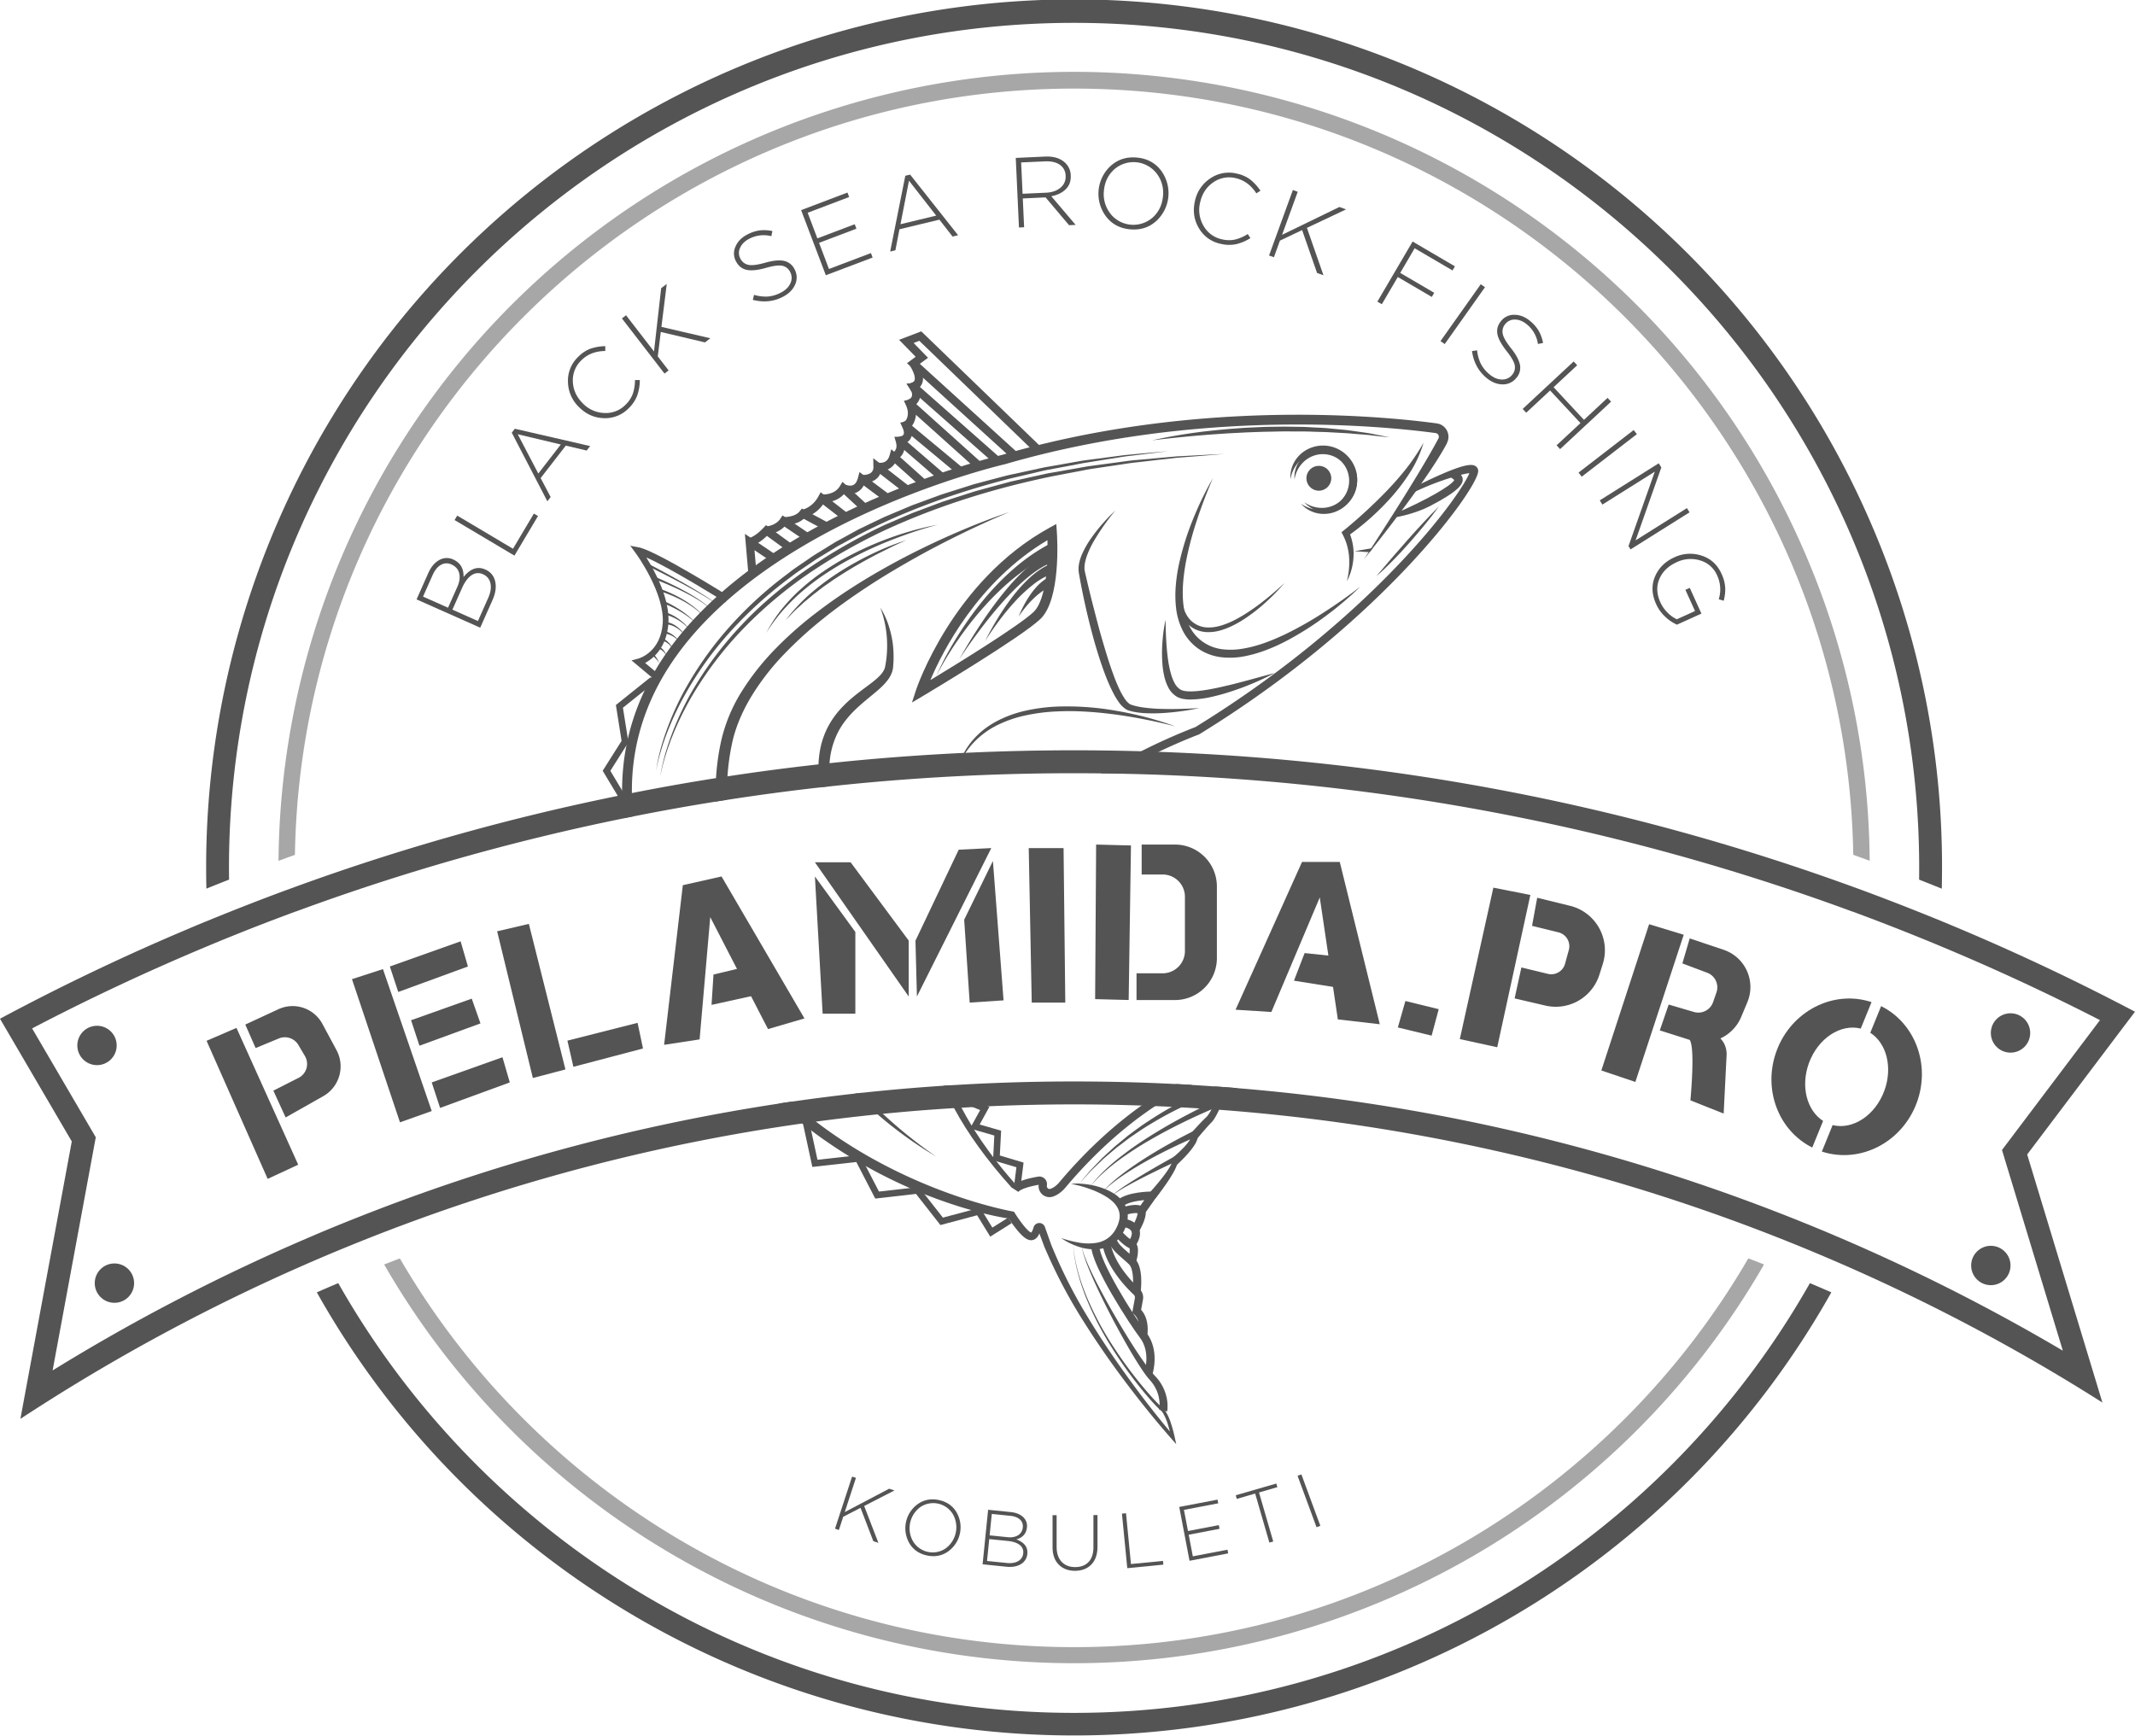<?xml version="1.0" encoding="UTF-8"?> <svg xmlns="http://www.w3.org/2000/svg" viewBox="0 0 2000 1626.12"> <defs> <style>.cls-1{fill:#545454;}.cls-2{fill:#a7a7a7;}</style> </defs> <g id="Слой_3" data-name="Слой 3"> <polygon class="cls-1" points="700.97 536.7 697.8 500.17 727.66 520.31 723.39 526.64 706.79 515.45 708.58 536.04 700.97 536.7"></polygon> <polygon class="cls-1" points="949.04 430.61 849.65 340.27 857.77 334.25 842.25 318.37 863.01 310.43 973.41 417.01 968.11 422.51 861.2 319.3 855.85 321.35 869.35 335.17 861.67 340.87 954.18 424.96 949.04 430.61"></polygon> <path class="cls-1" d="M738.19,516.49l-19.75-14.41c-8.91,8.58-15,9.46-15.74,9.53l-.8-7.6.4,3.8-.5-3.78c.05,0,5.31-.95,13.45-9.59l2.31-2.46,25.13,18.33Z"></path> <path class="cls-1" d="M755.43,507.29l-20.59-13.93c-6.53,6.71-16.08,7.47-16.53,7.51l-.55-7.63.27,3.82-.28-3.81c.09,0,9-.79,13.13-7.11l2.13-3.25L759.71,501Z"></path> <path class="cls-1" d="M773.7,497.22l-20.8-11.16c-7.3,6.43-18.47,6-19,6l.35-7.64-.17,3.82.16-3.82c.11,0,10.37.35,14.9-5.44l2-2.53,26.19,14.05Z"></path> <path class="cls-1" d="M790.3,487.6l-19.35-15a31.68,31.68,0,0,1-18.07,12.5l-1.48-7.5c.39-.08,9.59-2.1,15.2-12.43l2.15-4L795,481.57Z"></path> <path class="cls-1" d="M806.1,477.42,790.53,463c-8.1,8.8-20.34,7.79-20.92,7.73l.7-7.6L770,467l.34-3.8c.46,0,11.27.83,16.45-7.77l2.42-4,22.11,20.42Z"></path> <path class="cls-1" d="M826.91,468.11,809.09,454.8a14.3,14.3,0,0,1-6.73,6.57c-6.52,3-13.29-.21-14-.58l3.38-6.86s4.23,2,7.53.47c2-.94,3.51-3.18,4.41-6.65l1.44-5.5L831.48,462Z"></path> <path class="cls-1" d="M846.05,460.73,824.49,444a12.68,12.68,0,0,1-2.93,4.1c-5.37,5.05-13.61,4.55-14.53,4.47l.62-7.61-.31,3.81.29-3.81c1.59.11,6.25-.1,8.72-2.44a6.66,6.66,0,0,0,1.83-5.23l-.15-8,32.71,25.46Z"></path> <path class="cls-1" d="M862.61,455.88,838.3,434.11c-4.62,7.17-12.79,7.73-17.12,6.79l1.63-7.46-.81,3.73.78-3.74c1.36.27,8.26,1.24,10.51-6.69l1.66-5.88,32.76,29.33Z"></path> <path class="cls-1" d="M884.41,443.75l-5,5.77-32.37-28a13.81,13.81,0,0,1-3.83,6.8,13.66,13.66,0,0,1-5.08,3.14l-1.37-4.23-1-3h0a6.19,6.19,0,0,0,1.72-1c1.55-1.28,3.25-4,1.72-9.29l-1.36-4.72a26.85,26.85,0,0,0,6-.41l.09,0,6.17,5.35Z"></path> <path class="cls-1" d="M904.29,440.34l-4.89,5.87L854,408.43a9.73,9.73,0,0,1-1.13,2.68,10,10,0,0,1-2.69,2.93,14,14,0,0,1-7,2.57l-.51-7.63a7,7,0,0,0,1.28-.27l.09,0a4.09,4.09,0,0,0,2.34-1.56c.72-1.22.41-3.45-.87-6.29l-2.23-5A9.85,9.85,0,0,0,848.5,394l5.9,4.9Z"></path> <path class="cls-1" d="M845.13,366.78l.09.09-.11,0Z"></path> <path class="cls-1" d="M919.56,433.58l-5.1,5.69L858,388.58a20.46,20.46,0,0,1-3.59,10.27,16,16,0,0,1-3.08,3.41l-4.8-6a10.17,10.17,0,0,0,2-2.35c1.67-2.6,3.26-7.32.19-14.14l-2-4.35a14.5,14.5,0,0,0,5.72-1.87l.13-.11,5.73,5.12Z"></path> <path class="cls-1" d="M937.68,429.63l-5,5.73-70.92-62.67a8.37,8.37,0,0,1-.23.82,12.6,12.6,0,0,1-3.17,5.09,14.88,14.88,0,0,1-4.72,3.18l-1.42-3.54-1.44-3.53,0,0a8.08,8.08,0,0,0,1.68-1.1l.13-.11a5.08,5.08,0,0,0,1.64-2.35,6.64,6.64,0,0,0-.55-4.46,14.36,14.36,0,0,0-1.32-2.43l-3.08-4.8c2.46,0,5.36-.53,6.74-2l5.73,5.06Z"></path> <path class="cls-1" d="M845.22,366.87l-.11,0,0-.07Z"></path> <path class="cls-1" d="M864.64,353.89a12,12,0,0,1-1.91,7.37,9.55,9.55,0,0,1-1,1.25,14.13,14.13,0,0,1-8.07,4.16,14.36,14.36,0,0,0-1.32-2.43l-3.08-4.8c2.46,0,5.36-.53,6.74-2a3,3,0,0,0,.36-.44c.74-1.1,1.82-4.66-3.73-14,0,0,0,0,0,0s-.15-.29-.24-.43l6.55-3.94C862.56,344.6,864.46,349.68,864.64,353.89Z"></path> <path class="cls-1" d="M618.49,728.12c1.86-13.51,5.79-26.68,10.52-39.47a288.06,288.06,0,0,1,17.08-37.22,338.06,338.06,0,0,1,48.59-65.9c18.71-20,40-37.57,62.51-53a530.47,530.47,0,0,1,71.25-40.6l18.84-8.13,4.7-2c1.57-.7,3.14-1.35,4.76-1.93l9.6-3.59,9.6-3.6,4.8-1.8,2.4-.89,2.44-.78,19.51-6.27c3.26-1,6.49-2.15,9.77-3.08l9.89-2.69,19.77-5.37c3.29-.92,6.65-1.55,10-2.33l10-2.24,10-2.2c3.34-.69,6.65-1.55,10-2.07l20.16-3.54,10.08-1.77c1.68-.29,3.36-.62,5-.87l5.07-.68,20.28-2.72c6.76-.86,13.5-2,20.3-2.48l20.37-1.84,10.18-.92,5.09-.46c1.7-.15,3.41-.2,5.11-.3q20.41-1.12,40.82-2.09-20.37,1.72-40.73,3.3c-1.69.15-3.39.24-5.08.43l-5.08.59L1086,430.71l-20.28,2.35c-6.77.65-13.48,1.84-20.21,2.8l-20.18,3-5,.76c-1.68.27-3.34.63-5,.94l-10,1.92-20,3.83c-53.24,11-105.47,27.12-154.84,49.71a525.35,525.35,0,0,0-70.82,39.87,397.94,397.94,0,0,0-62.33,52A337.05,337.05,0,0,0,648,652.53a287,287,0,0,0-17.91,36.56l-1.89,4.73-1.71,4.8c-1.19,3.19-2.18,6.44-3.2,9.69A156.33,156.33,0,0,0,618.49,728.12Z"></path> <path class="cls-1" d="M614.66,722.15c1.62-12.52,5.09-24.74,9.28-36.64a275.11,275.11,0,0,1,15.15-34.74,325.24,325.24,0,0,1,43.21-62.25,362.9,362.9,0,0,1,55.93-51.26c4.94-4,10.25-7.44,15.44-11l7.82-5.39c2.66-1.72,5.38-3.34,8.07-5l8.08-5,4.05-2.49c1.35-.83,2.76-1.54,4.14-2.32l16.65-9.13c1.37-.79,2.79-1.49,4.22-2.16l4.28-2.05,8.56-4.11,8.56-4.1,8.74-3.7,17.48-7.37,17.8-6.54,8.91-3.27c3-1.05,6-1.93,9-2.91L908.12,455c1.51-.46,3-1,4.53-1.4l4.58-1.23,9.15-2.45c6.11-1.59,12.21-3.25,18.33-4.78l18.51-4,9.26-2c3.08-.68,6.16-1.38,9.28-1.87l18.64-3.29,9.32-1.64,4.66-.82,4.69-.64,18.77-2.45,9.38-1.23c3.12-.41,6.24-.86,9.39-1.1q18.84-1.8,37.67-3.43-18.77,2.38-37.52,4.63c-3.13.33-6.24.87-9.35,1.36l-9.33,1.48-18.65,3-4.67.73-4.63.9-9.27,1.79L982.33,440c-3.1.55-6.16,1.29-9.22,2l-9.18,2.17-18.37,4.33c-48.68,12.54-96.37,29.36-141,52.43l-16.55,9c-1.37.76-2.78,1.46-4.12,2.27l-4,2.45-8,4.89c-2.67,1.64-5.38,3.23-8,4.92l-7.77,5.29c-5.17,3.56-10.45,6.95-15.36,10.86a384.66,384.66,0,0,0-55.8,50.27,324.07,324.07,0,0,0-43.86,61,272.15,272.15,0,0,0-16,34.11l-1.69,4.4-1.53,4.46c-1.07,3-1.94,6-2.86,9A149.9,149.9,0,0,0,614.66,722.15Z"></path> <polygon class="cls-1" points="250.74 1104.46 193.51 975.09 221.52 963 279.35 1091.16 250.74 1104.46"></polygon> <polygon class="cls-1" points="374.69 1051.47 329.72 917.35 358.73 907.91 404.42 1040.89 374.69 1051.47"></polygon> <polygon class="cls-1" points="499.16 1009.95 465.71 872.5 495.42 865.56 529.68 1001.92 499.16 1009.95"></polygon> <path class="cls-1" d="M229.78,959.87l31-14.36A31.68,31.68,0,0,1,302,959.23l13.26,24.64A32.1,32.1,0,0,1,302.76,1027l-35.19,19.89-11.49-25.09,23.62-12a14.59,14.59,0,0,0,5.95-20.43L279.51,979a14.71,14.71,0,0,0-18.31-6.11l-21.74,9Z"></path> <polygon class="cls-1" points="365.2 905.47 373.06 929.35 438.34 905.47 431.49 881.89 365.2 905.47"></polygon> <polygon class="cls-1" points="404.42 1014.08 412.27 1037.96 477.56 1014.08 470.71 990.5 404.42 1014.08"></polygon> <polygon class="cls-1" points="531.54 974.94 537.14 999.45 602.34 982.29 597.27 958.27 531.54 974.94"></polygon> <polygon class="cls-1" points="385.07 955.82 392.93 979.69 450.09 958.79 441.92 935.6 385.07 955.82"></polygon> <polygon class="cls-1" points="622.12 978.86 639.65 829.3 675.92 821.13 753.6 954.13 719.45 964.11 665.34 859.22 655.37 973.78 622.12 978.86"></polygon> <polyline class="cls-1" points="699.2 905.62 668.37 913.02 666.55 941.44 711.89 931.46"></polyline> <polygon class="cls-1" points="770.63 949.7 801.26 949.7 801.26 873.12 763.38 821.13 770.63 949.7"></polygon> <polygon class="cls-1" points="796.83 807.84 763.38 807.84 851.24 933.58 851.24 881.18 796.83 807.84"></polygon> <polygon class="cls-1" points="858.94 933.58 857.58 881.28 898.09 796.05 928.61 794.54 858.94 933.58"></polygon> <polygon class="cls-1" points="930.13 806.63 940.1 937.2 908.36 939.32 903.22 861.64 930.13 806.63"></polygon> <polygon class="cls-1" points="963.68 794.54 996.32 794.54 997.93 939.32 966.5 939.32 963.68 794.54"></polygon> <polygon class="cls-1" points="1026.82 791.24 1059.45 792.09 1057.31 936.87 1025.88 936.05 1026.82 791.24"></polygon> <path class="cls-1" d="M1100.62,791.24h-31.15V819.3h19.65A20.86,20.86,0,0,1,1110,840.16V891a20.85,20.85,0,0,1-20.85,20.85h-24.49v25.06h36a39.28,39.28,0,0,0,39.28-39.28V830.52A39.28,39.28,0,0,0,1100.62,791.24Z"></path> <polygon class="cls-1" points="1157.43 945.97 1219.69 807.53 1255.06 807.53 1292.54 959.57 1253.24 955.04 1236.32 840.78 1190.98 948.09 1157.43 945.97"></polygon> <polygon class="cls-1" points="1222.12 892.9 1249.62 895.79 1253.85 925.42 1212.14 918.77 1222.12 892.9"></polygon> <polygon class="cls-1" points="1309.46 962.59 1316.52 937.81 1347.75 945.47 1341.1 970.25 1309.46 962.59"></polygon> <polygon class="cls-1" points="1367.5 973.48 1398.93 831.61 1433.59 838.47 1402.56 981.13 1367.5 973.48"></polygon> <path class="cls-1" d="M1470.79,848.62,1440,841.08l-4.83,26.3,24.7,6.08a13.43,13.43,0,0,1,9.75,16.58l-3.51,12.82a13.42,13.42,0,0,1-16.11,9.51l-24.81-6-6.35,29,28.78,6.71a42.88,42.88,0,0,0,50.61-28.81l3.19-10.07A42.88,42.88,0,0,0,1470.79,848.62Z"></path> <polygon class="cls-1" points="1544.83 865.87 1500.09 1002.9 1531.96 1013.65 1577.26 875.74 1544.83 865.87"></polygon> <path class="cls-1" d="M1614.7,889.85l-31.84-10.68L1576,902.59l23.23,8.73a14.64,14.64,0,0,1,8.68,18.51l-3.13,9a14.64,14.64,0,0,1-18,9.24l-23.61-6.94-8.33,24.21,28,8.9c2,2.8,4.3,14.13.71,56.66l31.13,12.39,2.72-54.41s1-9.23-5.81-16a38.41,38.41,0,0,0,19.49-20.13l5.79-13.82A36.81,36.81,0,0,0,1614.7,889.85Z"></path> <path class="cls-1" d="M1753.2,938.85l-10.11,24.79c-18.83-4.75-40,9.05-48.52,32.26-8,21.8-2,44.54,13.25,54.26l-10.16,24.92c-31.64-15.77-46.58-54.58-33.5-90.31C1677.88,947.23,1717.42,927,1753.2,938.85Z"></path> <path class="cls-1" d="M1795.65,1032.85c-13.73,37.51-53.22,57.71-89,46l10.1-24.8c18.81,4.73,40-9.08,48.47-32.26,8-21.81,2-44.52-13.2-54.23l10.16-24.94C1793.79,958.34,1808.7,997.14,1795.65,1032.85Z"></path> <path class="cls-1" d="M1755.34,496.57A813.06,813.06,0,0,0,193.11,813.06c0,6.51.07,13,.23,19.48,4.29-1.74,8.11-3.27,11.78-4.72,3.11-1.25,6.28-2.51,9.46-3.74q-.08-5.51-.08-11c0-436.53,355.13-791.67,791.67-791.67s791.66,355.14,791.66,791.67c0,3.67,0,7.33-.07,11,3.19,1.25,6.37,2.52,9.52,3.78l11.72,4.7c.15-6.49.23-13,.23-19.48A808.37,808.37,0,0,0,1755.34,496.57ZM1698,1203.2c-.84-.35-1.68-.72-2.54-1.07-136.09,240.17-394.08,402.6-689.29,402.6S453,1442.3,316.87,1202.12l-2.51,1.06c-5.35,2.27-11,4.7-17.57,7.58a813.65,813.65,0,0,0,1418.74,0C1709.6,1208.15,1703.72,1205.61,1698,1203.2Z"></path> <path class="cls-2" d="M1692.91,523a745.3,745.3,0,0,0-1432,283.48l5.83-2.13q4.75-1.74,9.53-3.44C282.76,403.92,607.68,83,1006.17,83s723.4,320.9,729.91,717.84l9.57,3.46,5.79,2.12A739.85,739.85,0,0,0,1692.91,523Zm-51.45,657.36c-1.24-.47-2.47-1-3.71-1.41-126.53,217.61-362.26,364.2-631.58,364.2s-505.06-146.59-631.59-364.18l-3.72,1.42c-3.69,1.41-7.35,2.83-11,4.26a745.9,745.9,0,0,0,1292.63,0C1648.83,1183.17,1645.14,1181.73,1641.46,1180.31Z"></path> <path class="cls-1" d="M1085.37,704.37c-5.44-.2-10.88-.39-16.34-.54q-31.35-.9-62.86-.9-51,0-101.7,2.37c-.5,0-1,0-1.51.07q-63.27,3-125.87,9.63c-3.43.35-6.86.73-10.3,1.12q-42.82,4.74-85.32,11.23c-3.57.53-7.15,1.08-10.71,1.65q-39.59,6.22-78.83,14-4.59.9-9.17,1.83a2109.26,2109.26,0,0,0-306.4,86.1q.25,11.52.9,23a2092.44,2092.44,0,0,1,306.92-87.22c3-.63,6-1.23,9-1.82q38.32-7.64,77.14-13.85,5.31-.87,10.65-1.66,43.35-6.75,87.26-11.68c3.08-.35,6.17-.7,9.27-1a2126.66,2126.66,0,0,1,228.64-12.29q12.48,0,24.95.15c5,0,10,.13,14.91.23a2102,2102,0,0,1,689,129.14q.65-11.43.9-23C1527.27,754.87,1309.14,712.45,1085.37,704.37Zm73.7,315.09-4.75-.4-2.37-.18c-4.6-.37-9.19-.7-13.79-1q-10.73-.78-21.47-1.41c-5.07-.31-10.14-.58-15.23-.84h0q-47.45-2.43-95.27-2.43-57.95,0-115.33,3.56-3.6.21-7.2.46-38.34,2.52-76.39,6.63l-6.28.69q-29.84,3.32-59.49,7.62-6,.87-12,1.79A1804.71,1804.71,0,0,0,350.73,1134.4q4.84,9.87,10,19.55a1786.71,1786.71,0,0,1,389.64-101.27c.36-.07.73-.12,1.1-.17,2.52-.36,5-.71,7.58-1,1.72-.25,3.45-.49,5.18-.72q28.78-3.87,57.83-6.83l5-.5q33.16-3.29,66.66-5.35c2-.14,4-.26,6.06-.38h0l.84,0c.89-.05,1.76-.11,2.63-.14h0c6.13-.36,12.24-.67,18.39-1h0l8.13-.35h0q38-1.61,76.39-1.61,31.77,0,63.26,1.1c4.29.14,8.57.31,12.87.49,5.19.22,10.39.46,15.57.72,3,.14,5.88.31,8.83.47q8.52.47,17,1h0q5.64.34,11.28.76a1.37,1.37,0,0,1,.28,0c2.2.15,4.4.3,6.6.47a1790.46,1790.46,0,0,1,509.71,114.3q5.14-9.66,10-19.53A1805.94,1805.94,0,0,0,1159.07,1019.46Zm-152.9-6.28q-57.95,0-115.33,3.56-3.6.21-7.2.46-38.34,2.52-76.39,6.63l-6.28.69q-29.84,3.32-59.49,7.62,6.38,5.58,12.7,10.7c2.09,1.7,4.19,3.36,6.27,5,1.25,1,2.5,2,3.76,2.92q28.78-3.87,57.83-6.83l5-.5q33.16-3.29,66.66-5.35c2-.14,4-.26,6.06-.38h0l.84,0c.89-.05,1.76-.11,2.63-.14h0c6.13-.36,12.24-.67,18.39-1h0l8.13-.35h0q38-1.61,76.39-1.61,31.77,0,63.26,1.1a320.27,320.27,0,0,1,32-20.06Q1054,1013.18,1006.17,1013.18Zm0-310.25q-51,0-101.7,2.37c-.5,0-1,0-1.51.07q-63.27,3-125.87,9.63c-3.43.35-6.86.73-10.3,1.12q-42.82,4.74-85.32,11.23c-3.57.53-7.15,1.08-10.71,1.65q-39.59,6.22-78.83,14,.11,10.81,1.28,21.87,38.32-7.64,77.14-13.85,5.31-.87,10.65-1.66,43.35-6.75,87.26-11.68c3.08-.35,6.17-.7,9.27-1a2126.66,2126.66,0,0,1,228.64-12.29q12.48,0,24.95.15c13.46-7.94,26.34-14.83,37.91-20.64Q1037.68,702.93,1006.17,702.93Zm0,310.25q-57.95,0-115.33,3.56-3.6.21-7.2.46-38.34,2.52-76.39,6.63l-6.28.69q-29.84,3.32-59.49,7.62,6.38,5.58,12.7,10.7c2.09,1.7,4.19,3.36,6.27,5,1.25,1,2.5,2,3.76,2.92q28.78-3.87,57.83-6.83l5-.5q33.16-3.29,66.66-5.35c2-.14,4-.26,6.06-.38h0l.84,0c.89-.05,1.76-.11,2.63-.14h0c6.13-.36,12.24-.67,18.39-1h0l8.13-.35h0q38-1.61,76.39-1.61,31.77,0,63.26,1.1a320.27,320.27,0,0,1,32-20.06Q1054,1013.18,1006.17,1013.18ZM777.53,736.61a2126.66,2126.66,0,0,1,228.64-12.29q12.48,0,24.95.15c13.46-7.94,26.34-14.83,37.91-20.64q-31.35-.9-62.86-.9-51,0-101.7,2.37c-.5,0-1,0-1.51.07q-63.27,3-125.87,9.63c-3.43.35-6.86.73-10.3,1.12q-42.82,4.74-85.32,11.23c-3.57.53-7.15,1.08-10.71,1.65q-39.59,6.22-78.83,14,.11,10.81,1.28,21.87,38.32-7.64,77.14-13.85,5.31-.87,10.65-1.66,43.35-6.75,87.26-11.68C771.34,737.28,774.43,736.93,777.53,736.61ZM2000,947.85q-5.26-2.79-10.59-5.54-74.69-38.84-152.06-71.56-9.8-4.14-19.59-8.18-10.48-4.29-21-8.48Q1774,845,1751.12,836.45q-7.57-2.82-15.15-5.57c-208.7-76-426.83-118.43-650.6-126.51-5.44-.2-10.88-.39-16.34-.54q-31.35-.9-62.86-.9-51,0-101.7,2.37c-.5,0-1,0-1.51.07q-63.27,3-125.87,9.63c-3.43.35-6.86.73-10.3,1.12q-42.82,4.74-85.32,11.23c-3.57.53-7.15,1.08-10.71,1.65q-39.59,6.22-78.83,14-4.59.9-9.17,1.83a2109.26,2109.26,0,0,0-306.4,86.1q-7.59,2.75-15.15,5.57-22.89,8.55-45.66,17.64-10.49,4.17-21,8.48-9.81,4-19.59,8.18Q91.63,906,11.12,948.5,5.56,951.43,0,954.41l11.14,19.07,56.1,95.89-42.59,230-5.53,29.91q8.4-5.52,16.87-10.93a1800.77,1800.77,0,0,1,247.37-132.52q9.94-4.36,19.95-8.63,21.27-9,42.81-17.53c4.86-1.92,9.71-3.82,14.59-5.68a1786.71,1786.71,0,0,1,389.64-101.27c.36-.07.73-.12,1.1-.17,2.52-.36,5-.71,7.58-1,1.72-.25,3.45-.49,5.18-.72q28.78-3.87,57.83-6.83l5-.5q33.16-3.29,66.66-5.35c2-.14,4-.26,6.06-.38h0l.84,0c.89-.05,1.76-.11,2.63-.14h0c6.13-.36,12.24-.67,18.39-1h0l8.13-.35h0q38-1.61,76.39-1.61,31.77,0,63.26,1.1c4.29.14,8.57.31,12.87.49,5.19.22,10.39.46,15.57.72,3,.14,5.88.31,8.83.47q8.52.47,17,1h0q5.64.34,11.28.76a1.37,1.37,0,0,1,.28,0c2.2.15,4.4.3,6.6.47a1790.46,1790.46,0,0,1,509.71,114.3q7.32,2.82,14.6,5.69,21.54,8.51,42.8,17.54,10,4.24,20,8.62a1798.85,1798.85,0,0,1,220.24,115.48q10.2,6.29,20.29,12.7l-9.73-32.11L1899,1081.59l87.48-115.89Zm-124.6,129.54,57,188a1826,1826,0,0,0-193.67-99.21q-9.93-4.37-19.9-8.58c-.76-.34-1.51-.66-2.28-1q-20.17-8.53-40.48-16.55c-4.83-1.91-9.65-3.81-14.5-5.66a1805.94,1805.94,0,0,0-502.53-114.94l-4.75-.4-2.37-.18c-4.6-.37-9.19-.7-13.79-1q-10.73-.78-21.47-1.41c-5.07-.31-10.14-.58-15.23-.84h0q-47.45-2.43-95.27-2.43-57.95,0-115.33,3.56-3.6.21-7.2.46-38.34,2.52-76.39,6.63l-6.28.69q-29.84,3.32-59.49,7.62-6,.87-12,1.79A1804.71,1804.71,0,0,0,350.73,1134.4c-4.84,1.85-9.67,3.75-14.5,5.66q-20.31,8-40.48,16.55l-2.28,1q-10,4.25-19.91,8.6a1824.92,1824.92,0,0,0-224.28,117.7l40.44-218.43-59.65-102q81.12-42.4,166.22-77.84,10.35-4.35,20.78-8.54,22.45-9.08,45.18-17.64,7.5-2.84,15-5.59a2092.44,2092.44,0,0,1,306.92-87.22c3-.63,6-1.23,9-1.82q38.32-7.64,77.14-13.85,5.31-.87,10.65-1.66,43.35-6.75,87.26-11.68c3.08-.35,6.17-.7,9.27-1a2126.66,2126.66,0,0,1,228.64-12.29q12.48,0,24.95.15c5,0,10,.13,14.91.23a2102,2102,0,0,1,689,129.14c5,1.84,10,3.72,15,5.6q22.71,8.56,45.18,17.65,10.41,4.18,20.79,8.52,77.19,32.11,151.22,70.08ZM1006.17,702.93q-51,0-101.7,2.37c-.5,0-1,0-1.51.07q-63.27,3-125.87,9.63c-3.43.35-6.86.73-10.3,1.12q-42.82,4.74-85.32,11.23c-3.57.53-7.15,1.08-10.71,1.65q-39.59,6.22-78.83,14,.11,10.81,1.28,21.87,38.32-7.64,77.14-13.85,5.31-.87,10.65-1.66,43.35-6.75,87.26-11.68c3.08-.35,6.17-.7,9.27-1a2126.66,2126.66,0,0,1,228.64-12.29q12.48,0,24.95.15c13.46-7.94,26.34-14.83,37.91-20.64Q1037.68,702.93,1006.17,702.93Zm0,310.25q-57.95,0-115.33,3.56-3.6.21-7.2.46-38.34,2.52-76.39,6.63l-6.28.69q-29.84,3.32-59.49,7.62,6.38,5.58,12.7,10.7c2.09,1.7,4.19,3.36,6.27,5,1.25,1,2.5,2,3.76,2.92q28.78-3.87,57.83-6.83l5-.5q33.16-3.29,66.66-5.35c2-.14,4-.26,6.06-.38h0l.84,0c.89-.05,1.76-.11,2.63-.14h0c6.13-.36,12.24-.67,18.39-1h0l8.13-.35h0q38-1.61,76.39-1.61,31.77,0,63.26,1.1a320.27,320.27,0,0,1,32-20.06Q1054,1013.18,1006.17,1013.18Zm95.29,2.43h0q-47.45-2.43-95.27-2.43-57.95,0-115.33,3.56-3.6.21-7.2.46,4.38,10.38,10,20.86c2-.14,4-.26,6.06-.38h0l.84,0c.89-.05,1.76-.11,2.63-.14h0c6.13-.36,12.24-.67,18.39-1h0l8.13-.35h0q38-1.61,76.39-1.61,31.77,0,63.26,1.1c4.29.14,8.57.31,12.87.49a297.82,297.82,0,0,1,34.39-19.71C1111.62,1016.14,1106.55,1015.87,1101.46,1015.61Zm57.61,3.85-4.75-.4-2.37-.18c-4.6-.37-9.19-.7-13.79-1q-10.73-.78-21.47-1.41c-5.07-.31-10.14-.58-15.23-.84h0q-47.45-2.43-95.27-2.43-57.95,0-115.33,3.56-3.6.21-7.2.46-38.34,2.52-76.39,6.63l-6.28.69q-29.84,3.32-59.49,7.62-6,.87-12,1.79A1804.71,1804.71,0,0,0,350.73,1134.4q4.84,9.87,10,19.55a1786.71,1786.71,0,0,1,389.64-101.27c.36-.07.73-.12,1.1-.17,2.52-.36,5-.71,7.58-1,1.72-.25,3.45-.49,5.18-.72q28.78-3.87,57.83-6.83l5-.5q33.16-3.29,66.66-5.35c2-.14,4-.26,6.06-.38h0l.84,0c.89-.05,1.76-.11,2.63-.14h0c6.13-.36,12.24-.67,18.39-1h0l8.13-.35h0q38-1.61,76.39-1.61,31.77,0,63.26,1.1c4.29.14,8.57.31,12.87.49,5.19.22,10.39.46,15.57.72,3,.14,5.88.31,8.83.47q8.52.47,17,1h0q5.64.34,11.28.76a1.37,1.37,0,0,1,.28,0c2.2.15,4.4.3,6.6.47a1790.46,1790.46,0,0,1,509.71,114.3q5.14-9.66,10-19.53A1805.94,1805.94,0,0,0,1159.07,1019.46Zm-73.7-315.09c-5.44-.2-10.88-.39-16.34-.54q-31.35-.9-62.86-.9-51,0-101.7,2.37c-.5,0-1,0-1.51.07q-63.27,3-125.87,9.63c-3.43.35-6.86.73-10.3,1.12q-42.82,4.74-85.32,11.23c-3.57.53-7.15,1.08-10.71,1.65q-39.59,6.22-78.83,14-4.59.9-9.17,1.83a2109.26,2109.26,0,0,0-306.4,86.1q.25,11.52.9,23a2092.44,2092.44,0,0,1,306.92-87.22c3-.63,6-1.23,9-1.82q38.32-7.64,77.14-13.85,5.31-.87,10.65-1.66,43.35-6.75,87.26-11.68c3.08-.35,6.17-.7,9.27-1a2126.66,2126.66,0,0,1,228.64-12.29q12.48,0,24.95.15c5,0,10,.13,14.91.23a2102,2102,0,0,1,689,129.14q.65-11.43.9-23C1527.27,754.87,1309.14,712.45,1085.37,704.37Z"></path> <path class="cls-1" d="M449.85,588.06l-59.62-26.52,10.95-24.61q3.9-8.77,10.3-12.25a14.1,14.1,0,0,1,13.12-.49q10,4.47,9.63,16.42,9.48-11.9,20.38-7.05a15.45,15.45,0,0,1,9.24,11.1q1.84,7.8-2.48,17.51Zm-30.14-18.71,8.75-19.67q3.07-6.9,1.71-12.56t-7.32-8.3a10.47,10.47,0,0,0-9.75.35q-4.73,2.6-7.87,9.66l-8.94,20.1Zm28,12.47,9.62-21.64q3.42-7.65,2.1-13.65a11.63,11.63,0,0,0-7-8.53,10.52,10.52,0,0,0-10.64.88q-5.12,3.33-9,12.11l-9,20.18Z"></path> <path class="cls-1" d="M481.92,520.55l-56.08-33.34,2.47-4.17,52.24,31.06,19.58-32.93,3.85,2.28Z"></path> <path class="cls-1" d="M512.75,469.63l-33.34-64.27,2.86-3.69,70.56,16.23-3.26,4.2-19.52-4.63L506.47,447.9l9.36,17.75Zm-8.48-26,21.06-27.2L485,406.84Z"></path> <path class="cls-1" d="M589.05,382.36a30.69,30.69,0,0,1-23.3,9.41q-13.44-.36-23.5-10.49a33.48,33.48,0,0,1-10.2-23.5,30.69,30.69,0,0,1,9.56-23.43,31.53,31.53,0,0,1,11.6-7.71A47.69,47.69,0,0,1,567,324.28l0,4.55q-13.78.15-22.37,8.69a25.74,25.74,0,0,0-8,19.82q.36,11.54,9.16,20.39a29.35,29.35,0,0,0,20.37,9.2,25.86,25.86,0,0,0,19.9-7.81,27.45,27.45,0,0,0,6.76-10.26,40.11,40.11,0,0,0,2-12.78l4.54-.05a43.66,43.66,0,0,1-2.35,14.29A32.7,32.7,0,0,1,589.05,382.36Z"></path> <path class="cls-1" d="M622.49,350l-39.88-51.65,3.84-3,26.2,33.94L619.36,270,624.6,266l-5,40.23,45.81,10.68-5,3.87L619,311l-2.82,22.9,10.14,13.13Z"></path> <path class="cls-1" d="M733.35,278.1q-13,6.73-28.14,2.82l1.14-4.68a37.77,37.77,0,0,0,13.09,1.56,31.8,31.8,0,0,0,12.14-3.72q6.46-3.34,8.86-8.73a11.57,11.57,0,0,0-.26-10.53,10.47,10.47,0,0,0-7.37-5.83q-4.9-1-15.4,2-11.53,3.26-18.07,1.8t-10-8.15A15.32,15.32,0,0,1,689,231q3-7.12,11.06-11.29a34.76,34.76,0,0,1,11.59-3.85,37.1,37.1,0,0,1,11.92.6l-1,4.81a28.84,28.84,0,0,0-20.68,2.42q-6.3,3.26-8.57,8.48a11,11,0,0,0,.16,9.94,10.77,10.77,0,0,0,7.55,6q5,1.08,15.89-2Q728,243,734.54,244.42a14.33,14.33,0,0,1,9.82,7.93,15.86,15.86,0,0,1,.52,14.16Q741.79,273.73,733.35,278.1Z"></path> <path class="cls-1" d="M773.61,257.86l-23.14-61,43.4-16.46,1.59,4.18-38.87,14.74,9.09,24,35-13.26,1.58,4.19-35,13.25L776.55,252l39.31-14.9,1.59,4.18Z"></path> <path class="cls-1" d="M833.89,235.68l14.17-71,4.53-1.09,44.92,56.78-5.17,1.25L880,205.79l-37.43,9-3.79,19.7Zm9.65-25.62L877,202l-25.5-32.69Z"></path> <path class="cls-1" d="M954.53,213.13l-3-65.18,27.38-1.26q11.91-.54,18.64,5.58a16.7,16.7,0,0,1,5.49,12.07q.38,7.92-4.63,12.9t-13.6,6.6l22.79,26.85-6.15.29-22-26.06-21.33,1,1.24,27Zm3.4-31.6,22-1q8.37-.39,13.5-4.68a13.14,13.14,0,0,0,4.8-11.28,12.45,12.45,0,0,0-5.41-10.2q-5.12-3.59-14-3.19l-22.25,1Z"></path> <path class="cls-1" d="M1083.21,207q-10.07,9.14-24.46,7.86t-22.62-12a35.45,35.45,0,0,1,4.27-47.4q10.08-9.12,24.47-7.85t22.62,12a35.43,35.43,0,0,1-4.28,47.39Zm-43-6.78a27.38,27.38,0,0,0,39.55,3.58q8.6-7.76,9.68-20.11a29.39,29.39,0,0,0-6.11-21.4,27.39,27.39,0,0,0-39.55-3.59q-8.6,7.77-9.68,20.11A29.42,29.42,0,0,0,1040.25,200.19Z"></path> <path class="cls-1" d="M1143.54,228.44a30.65,30.65,0,0,1-20.43-14.62q-6.9-11.55-3.74-25.46a33.59,33.59,0,0,1,14.37-21.21,30.73,30.73,0,0,1,24.92-4.48,31.26,31.26,0,0,1,12.71,5.66,47.48,47.48,0,0,1,9.37,10.34l-3.81,2.48q-7.52-11.55-19.33-14.23a25.75,25.75,0,0,0-21,3.89q-9.54,6.48-12.31,18.66a29.3,29.3,0,0,0,3.16,22.13,25.86,25.86,0,0,0,17.25,12.61,27.55,27.55,0,0,0,12.29.21,39.86,39.86,0,0,0,11.87-5.15l2.48,3.82a43.85,43.85,0,0,1-13.33,5.67A32.62,32.62,0,0,1,1143.54,228.44Z"></path> <path class="cls-1" d="M1188.82,239.36l22.3-61.33,4.55,1.66L1201,220l53.72-26.09,6.22,2.26-36.65,17.32,15.49,44.42-6-2.17-14-40.19L1199,225.42,1193.37,241Z"></path> <path class="cls-1" d="M1290.28,282.58l33-56.3,39.65,23.23-2.26,3.86-35.47-20.78-13.52,23.08,31.85,18.66-2.27,3.86-31.85-18.66L1294.46,285Z"></path> <path class="cls-1" d="M1349.42,319.55l37.71-53.25,3.95,2.8-37.71,53.25Z"></path> <path class="cls-1" d="M1392.28,353.87q-11.19-9.44-13.36-24.93l4.77-.74a37.84,37.84,0,0,0,3.55,12.7,31.73,31.73,0,0,0,8.07,9.8q5.57,4.69,11.46,4.85a11.59,11.59,0,0,0,9.63-4.25,10.55,10.55,0,0,0,2.58-9.05q-.93-4.92-7.73-13.47-7.41-9.42-8.56-16t3.71-12.35a15.24,15.24,0,0,1,12.43-5.49q7.76.07,14.66,5.9a34.82,34.82,0,0,1,8,9.25,37.16,37.16,0,0,1,4,11.24l-4.82.93a28.83,28.83,0,0,0-10.13-18.19c-3.62-3-7.32-4.61-11.12-4.68a11,11,0,0,0-9.12,3.95,10.76,10.76,0,0,0-2.63,9.25q.93,5.06,8,13.91,7.13,9.06,8.23,15.61a14.32,14.32,0,0,1-3.57,12.11,15.84,15.84,0,0,1-12.89,5.89Q1399.55,360,1392.28,353.87Z"></path> <path class="cls-1" d="M1426.4,383.11l47.75-44.46,3.3,3.54-22.1,20.58,28.46,30.57,22.1-20.58,3.31,3.54-47.76,44.47-3.31-3.55,22.38-20.84-28.45-30.56-22.38,20.84Z"></path> <path class="cls-1" d="M1478.72,442.75l51.65-39.86,3,3.84-51.66,39.86Z"></path> <path class="cls-1" d="M1498.6,468.77l55.25-34.72,2.43,3.87-24.11,68.32,48.07-30.2,2.48,3.94-55.25,34.72-1.94-3.07,24.64-69.76-49.09,30.85Z"></path> <path class="cls-1" d="M1551.38,565.86q-6.18-13.67-1-25.78t18.23-18a34.2,34.2,0,0,1,25.34-1.55q12.86,4.1,18.7,17a36.35,36.35,0,0,1,3.46,12.82,39.45,39.45,0,0,1-1.42,12.46l-4.62-1.39a30.86,30.86,0,0,0-1.52-22.34,24.76,24.76,0,0,0-15.78-14,30.16,30.16,0,0,0-22.09,1.62q-11.79,5.34-16.2,15.63t.92,22a31.87,31.87,0,0,0,6.62,9.54,31.36,31.36,0,0,0,8.75,6.32l17.07-7.73-9-19.87,4.08-1.85,10.92,24.12-22.92,10.38a40.35,40.35,0,0,1-11.16-7.58A36.84,36.84,0,0,1,1551.38,565.86Z"></path> <path class="cls-1" d="M782.21,1432.17l16-48.8,3.62,1.19-10.49,32.06,41.58-21.89,5,1.62-28.38,14.56,13.32,34.53-4.74-1.55-12-31.24L789.9,1421l-4.06,12.41Z"></path> <path class="cls-1" d="M888.24,1453.45q-8.73,6.18-19.85,3.82t-16.53-11.49a27.89,27.89,0,0,1,7.82-36.62q8.73-6.17,19.86-3.81t16.53,11.48a27.87,27.87,0,0,1-7.83,36.62Zm-32.91-9.37a21.53,21.53,0,0,0,30.55,6.55,24.67,24.67,0,0,0,6.72-32.1,21.54,21.54,0,0,0-30.55-6.54,24.66,24.66,0,0,0-6.72,32.09Z"></path> <path class="cls-1" d="M920.46,1465.54l5.18-51.08,21.1,2.14q7.5.76,11.68,4.69A11.11,11.11,0,0,1,962,1431q-.87,8.61-9.91,11.23,11.22,4.17,10.27,13.5a12.18,12.18,0,0,1-6,9.64q-5.39,3.29-13.71,2.44Zm4.15-3.12,18.53,1.88q6.57.67,10.73-1.78a9.16,9.16,0,0,0,4.65-7.35,8.29,8.29,0,0,0-3.27-7.74q-3.75-3-11.26-3.76l-17.3-1.76Zm2.44-24,16.85,1.71q5.91.6,9.81-1.8a9.37,9.37,0,0,0,4.41-7.52,8.24,8.24,0,0,0-2.66-7.2q-3.09-2.89-9.15-3.51l-17.23-1.75Z"></path> <path class="cls-1" d="M1007.09,1471.65q-9.45,0-15.26-5.78T986,1449.52l0-30h3.81l0,29.63q0,9,4.64,14t12.77,5q8,0,12.54-4.81t4.53-13.91l0-30h3.81l0,29.56q0,10.79-5.7,16.69T1007.09,1471.65Z"></path> <path class="cls-1" d="M1056,1469.16l-5-51.1,3.8-.37,4.65,47.6,30-2.93.34,3.5Z"></path> <path class="cls-1" d="M1114.31,1462.24l-9.64-50.43,35.88-6.86.66,3.46-32.13,6.14,3.79,19.82,28.89-5.53.66,3.46-28.89,5.53,3.87,20.24,32.49-6.21.66,3.46Z"></path> <path class="cls-1" d="M1189.12,1445.19l-13.33-45.93-17.19,5-1-3.38,38-11,1,3.38-17.19,5,13.33,45.92Z"></path> <path class="cls-1" d="M1233.28,1430.8l-17.76-48.17,3.58-1.32,17.76,48.17Z"></path> <circle class="cls-1" cx="90.87" cy="979.45" r="18.44"></circle> <circle class="cls-1" cx="107.19" cy="1202.12" r="18.44"></circle> <circle class="cls-1" cx="1883.39" cy="967.75" r="18.44"></circle> <circle class="cls-1" cx="1864.95" cy="1185.6" r="18.44"></circle> <path class="cls-1" d="M1218.61,471.86a30.66,30.66,0,0,0,18.09,5.64,28.25,28.25,0,0,0,16.89-6A27.51,27.51,0,0,0,1263,457a26.44,26.44,0,0,0-12.62-29.65,27.5,27.5,0,0,0-17-3.25,28.24,28.24,0,0,0-16,8,30.53,30.53,0,0,0-8.48,16.94,28.51,28.51,0,0,1,5.63-19.39,30.27,30.27,0,0,1,7.79-7.25,32.14,32.14,0,0,1,10-4.19,31.8,31.8,0,0,1,21.52,2.72A32.25,32.25,0,0,1,1270,459a31.75,31.75,0,0,1-13,17.38,33,33,0,0,1-4.8,2.56,21.51,21.51,0,0,1-2.52,1,20.12,20.12,0,0,1-2.6.73,30.21,30.21,0,0,1-10.62.58A28.53,28.53,0,0,1,1218.61,471.86Z"></path> <path class="cls-1" d="M1221.77,470.52a28.68,28.68,0,0,0,17,5.3,26.46,26.46,0,0,0,15.87-5.6,25.84,25.84,0,0,0,8.89-13.63,24.87,24.87,0,0,0-11.87-27.88,25.81,25.81,0,0,0-16-3,26.51,26.51,0,0,0-15,7.54,28.76,28.76,0,0,0-8,15.93,26.78,26.78,0,0,1,5.3-18.22,28.18,28.18,0,0,1,7.32-6.82,29.62,29.62,0,0,1,29.6-1.38,30.32,30.32,0,0,1,15.19,35.72,29.37,29.37,0,0,1-16.71,18.74,19.42,19.42,0,0,1-2.37.93,18.78,18.78,0,0,1-2.44.68,28.29,28.29,0,0,1-10,.55A26.83,26.83,0,0,1,1221.77,470.52Z"></path> <circle class="cls-1" cx="1235.44" cy="448.07" r="11.66"></circle> <path class="cls-1" d="M1261.64,544.59a67.48,67.48,0,0,0,2-11.34,64.83,64.83,0,0,0,.14-11.31c-.08-1.86-.4-3.7-.65-5.53l-.58-2.71a22,22,0,0,0-.66-2.66,49.58,49.58,0,0,0-4.05-10.1l-1.15-2.33,2.16-1.74c7.15-5.77,14.21-11.95,21-18.22s13.5-12.79,19.92-19.5,12.5-13.7,18.25-21a201.71,201.71,0,0,0,15.5-23.36,109,109,0,0,1-11.54,26.08,183.39,183.39,0,0,1-17,23.07A238,238,0,0,1,1285,484.27a229.07,229.07,0,0,1-22.34,17.86l1-4.06a54,54,0,0,1,3.56,11.76,48.2,48.2,0,0,1,.7,12.09,56.6,56.6,0,0,1-1.92,11.77A49.6,49.6,0,0,1,1261.64,544.59Z"></path> <polygon class="cls-1" points="1268.87 516.38 1286.07 513.44 1282.97 517.35 1268.87 516.38"></polygon> <path class="cls-1" d="M949.92,1135.21l-3.85,6.54c-.16,0-.54-.07-1.1-.15-2.77-.41-10.27-1.62-21.35-4.28-2.43-.58-5-1.23-7.8-2-4.73-1.26-9.93-2.72-15.52-4.43-2.35-.74-4.78-1.5-7.29-2.33-7-2.27-14.52-4.93-22.48-8-2.58-1-5.21-2-7.88-3.14-4.1-1.68-8.32-3.47-12.61-5.38-2.29-1-4.62-2.07-7-3.17-6.74-3.14-13.68-6.54-20.77-10.27-2.62-1.39-5.25-2.82-7.93-4.28q-5.08-2.82-10.27-5.84c-1.36-.79-2.7-1.59-4-2.4-2.24-1.33-4.47-2.69-6.67-4.08q-7.51-4.65-14.8-9.6-3.68-2.49-7.28-5-7.29-5.16-14.36-10.59c-1.85-1.41-3.69-2.84-5.5-4.3-.28-.2-.54-.41-.8-.62q-10.89-8.67-21.18-18,6-.92,12-1.79,6.38,5.58,12.7,10.7c2.09,1.7,4.19,3.36,6.27,5,1.25,1,2.5,2,3.76,2.92a440.46,440.46,0,0,0,44.17,29.65C882.45,1123.8,949.27,1135.12,949.92,1135.21Z"></path> <path class="cls-1" d="M1355.55,415.09c-5.65,10.72-14.45,24.21-24.14,38-1.67,2.39-3.38,4.79-5.09,7.19-4.42,6.14-8.91,12.27-13.31,18.15-1.51,2-3,4-4.48,6-8.75,11.57-16.79,21.85-22.46,29h0c-.29.37-.56.74-.85,1.09l-2.23,2.81c-3,3.76-4.86,6.1-5.24,6.57.32-.49,1.88-2.86,4.34-6.63.7-1.07,1.48-2.25,2.32-3.55,5.12-7.88,12.73-19.63,21.06-32.77,14.94-23.61,32.27-51.72,42-70.14a3.5,3.5,0,0,0-2.63-5.08c-48.49-6.58-220.9-23.94-403.56,29.22L941,435c-.59.14-60.22,14.06-129.31,45.65-36.9,16.87-81,40.93-119.85,72.84-28,23-53.33,50-71.36,81.36-19.4,33.75-28.94,69.91-28.54,108.08q.11,10.81,1.28,21.87c-3,.59-6,1.19-9,1.82q-1.24-11-1.42-21.86a222.91,222.91,0,0,1,.87-24.31,211.35,211.35,0,0,1,5.09-30.93A215,215,0,0,1,599.78,656c1.18-2.81,2.42-5.59,3.73-8.37q4.11-8.76,9-17.31t10.3-16.38a1,1,0,0,1,.12-.17c2.39-3.52,4.88-7,7.44-10.35l.25-.32q3.57-4.74,7.4-9.32a3.49,3.49,0,0,1,.25-.32c2-2.43,4-4.81,6.12-7.17l.2-.21q4.1-4.65,8.4-9.14a1.39,1.39,0,0,1,.21-.21q5.06-5.29,10.35-10.36a.9.9,0,0,1,.2-.19q5.09-4.87,10.34-9.53c0-.06.11-.11.16-.16,2.76-2.44,5.56-4.85,8.37-7.21a1.8,1.8,0,0,0,.2-.18q3.61-3,7.29-5.95c2.86-2.29,5.74-4.53,8.65-6.75,12-9.06,24.23-17.45,36.55-25.15,2.34-1.49,4.68-2.92,7-4.34l2.72-1.65h0q3.95-2.37,7.85-4.62c2.08-1.2,4.16-2.38,6.22-3.53,2.36-1.34,4.72-2.64,7.06-3.92,3.27-1.78,6.51-3.52,9.74-5.19,2.46-1.29,4.86-2.55,7.29-3.74l0,0c2.74-1.41,5.46-2.75,8.15-4.06,2.47-1.23,4.92-2.4,7.33-3.55,3.13-1.5,6.24-2.93,9.28-4.32,1.63-.75,3.25-1.49,4.87-2.2,2.51-1.14,5-2.24,7.46-3.31,4.86-2.1,9.66-4.14,14.38-6.08,2.64-1.08,5.25-2.14,7.85-3.16q7.18-2.87,14-5.44c2.69-1,5.35-2,8-2.95q5.6-2,10.89-3.9c3-1,5.85-2,8.67-3s5.28-1.75,7.81-2.58c2.93-.95,5.76-1.85,8.46-2.7,3.26-1,6.33-2,9.23-2.83,3.13-.95,6.05-1.79,8.74-2.55,1.73-.51,3.35-1,4.88-1.39,3.43-.95,6.35-1.73,8.71-2.34,2.18-.57,3.88-1,5-1.28l1.78-.43q3.44-1,6.86-2h0l2.48-.7q4.38-1.22,8.71-2.39c1-.27,2.06-.55,3.09-.81,2.95-.77,5.88-1.54,8.81-2.27h0c2.46-.63,4.92-1.24,7.38-1.85l9-2.13c166.46-38.66,316.09-23.45,360.89-17.37a12.66,12.66,0,0,1,9.52,18.44Z"></path> <path class="cls-1" d="M953.58,1112.05l-6,.49c-22.91-25.49-40.86-50.23-53.88-74.48q-5.64-10.5-10-20.86,3.6-.26,7.2-.46c2.09,5.1,4.42,10.24,6.95,15.37.9,1.85,1.84,3.69,2.8,5.52q.4.82.87,1.65c2.32,4.42,4.83,8.83,7.49,13.28,1.31,2.18,2.66,4.37,4,6.55q6,9.53,13,19.09c1.49,2.06,3,4.14,4.61,6.21q4.26,5.58,8.83,11.2c1.67,2,3.37,4.05,5.09,6.08,2.1,2.49,4.27,5,6.48,7.49C951.87,1110.14,952.73,1111.09,953.58,1112.05Z"></path> <path class="cls-1" d="M1384.6,442.37c-1.28,9-23.53,43.74-67.2,89.88-37.66,39.81-101.87,99.12-193.92,155.64l-.34.2-.35.14c-.27.09-15.16,5.58-37.42,16.14-11.49,5.44-24.93,12.22-39.34,20.33-5-.1-9.94-.18-14.91-.23,13.46-7.94,26.34-14.83,37.91-20.64a550.87,550.87,0,0,1,50.77-22.65c91.84-56.41,155.69-115.58,193.12-155.3,40.23-42.72,60-73.55,63.57-82.61a60,60,0,0,0-8,1.61c-2.65.67-5.71,1.53-9,2.56a251,251,0,0,0-33.14,12.86q-2.52,1.21-4.94,2.47l-.24-4.46c.08,0,4.23-2.22,10.27-5.2,4.77-2.33,10.71-5.19,16.75-7.87,27.69-12.28,32.62-10.4,35.3-7.44A5.36,5.36,0,0,1,1384.6,442.37Z"></path> <path class="cls-1" d="M1308.53,484.4l-1.44-3.36c28-12,52.55-26,55.25-31.32-.58-.28-3-3-5.34-3.31l2.16-5.27c2.5.32,10.13,1.29,11,7.2.66,4.75-2.55,11.14-30.34,25.64C1325.2,481.58,1308.68,484.34,1308.53,484.4Z"></path> <path class="cls-1" d="M1091.83,580.7c.25,13.86.75,27.67,2.91,41,1.22,6.57,2.75,13.19,5.74,18.52a14.77,14.77,0,0,0,5.56,5.93c2,1.12,5.18,1.53,8.31,1.58a72.36,72.36,0,0,0,9.77-.57c3.31-.35,6.63-.93,10-1.53,6.65-1.21,13.3-2.81,20-4.4,13.29-3.35,26.55-7.11,40-10.73a253.52,253.52,0,0,1-38.29,16.45,194.38,194.38,0,0,1-20.19,5.78,94.61,94.61,0,0,1-21.35,2.64l-2.83-.16c-1-.13-1.92-.24-2.89-.39a27,27,0,0,1-3-.73,14.74,14.74,0,0,1-3.06-1.35,21.51,21.51,0,0,1-8.29-9.08,44,44,0,0,1-3.68-10.56,78.34,78.34,0,0,1-1.59-10.64,133.53,133.53,0,0,1,0-21.07A149.47,149.47,0,0,1,1091.83,580.7Z"></path> <path class="cls-1" d="M1136.21,448c-5.57,12.9-10.6,26-14.94,39.27a305.93,305.93,0,0,0-10.56,40.35c-2.36,13.59-3.76,27.46-1.88,40.79a58.61,58.61,0,0,0,5.7,18.83,38.47,38.47,0,0,0,12.57,14.27,40.39,40.39,0,0,0,17.84,6.74,65.93,65.93,0,0,0,19.84-.64c13.35-2.2,26.3-7.33,38.82-13.2a335,335,0,0,0,36.33-20.56c11.78-7.53,23.22-15.64,34.37-24.19A323.28,323.28,0,0,1,1242.07,577a282.42,282.42,0,0,1-35.79,22.8c-3.15,1.66-6.33,3.25-9.57,4.76s-6.54,2.87-9.88,4.16a123.15,123.15,0,0,1-20.78,6.08,71.18,71.18,0,0,1-22.08.92,47.87,47.87,0,0,1-21.21-7.87,46.21,46.21,0,0,1-14.85-17.12,63.2,63.2,0,0,1-6.23-21.32,108.16,108.16,0,0,1-.16-21.73,154.27,154.27,0,0,1,3.37-21.17A260.9,260.9,0,0,1,1117.76,486,306.09,306.09,0,0,1,1136.21,448Z"></path> <path class="cls-1" d="M1116.9,495c-2.5,7.84-4.67,15.76-6.43,23.75a179.07,179.07,0,0,0-3.8,24.13c-.58,8-.59,16.22,1.28,23.87a34.18,34.18,0,0,0,4.42,10.64,22.52,22.52,0,0,0,8.15,7.58,23.49,23.49,0,0,0,10.79,2.89,38.65,38.65,0,0,0,11.52-1.52c7.65-2.07,14.9-5.81,21.85-10a197.77,197.77,0,0,0,20-14.1c6.42-5.07,12.62-10.46,18.62-16.1a188.57,188.57,0,0,1-17.2,17.77,164.36,164.36,0,0,1-19.52,15.37c-1.74,1.15-3.5,2.26-5.3,3.33s-3.64,2.06-5.52,3A71.27,71.27,0,0,1,1144,590.4a41.53,41.53,0,0,1-12.81,1.82,27.87,27.87,0,0,1-12.81-3.34,27,27,0,0,1-9.65-9.11,36.93,36.93,0,0,1-4.87-12.07,63.1,63.1,0,0,1-1.36-12.65,91.73,91.73,0,0,1,.73-12.53,152.38,152.38,0,0,1,5.15-24.32A179.08,179.08,0,0,1,1116.9,495Z"></path> <path class="cls-1" d="M1044.79,478.33a220.58,220.58,0,0,0-19.37,27.37,88.58,88.58,0,0,0-7.16,14.78c-1.75,5-3,10.38-2,15,2.48,10.82,5.08,21.78,7.88,32.6s5.57,21.68,8.72,32.39,6.34,21.4,10.21,31.77a150,150,0,0,0,6.37,15.17,61,61,0,0,0,4,6.91,18,18,0,0,0,4.75,5.19,15.38,15.38,0,0,0,3.25,1.27c1.24.4,2.54.72,3.85,1,2.61.59,5.32,1,8,1.32a160.07,160.07,0,0,0,16.59,1.08c11.15.28,22.38-.17,33.62-.8A243.15,243.15,0,0,1,1090,668a159.54,159.54,0,0,1-17.09.16,73.13,73.13,0,0,1-8.65-.9c-1.45-.24-2.9-.52-4.36-.89-.73-.16-1.45-.4-2.18-.61a11.82,11.82,0,0,1-2.47-1,23.32,23.32,0,0,1-7-6.67,65.07,65.07,0,0,1-4.68-7.53,157.33,157.33,0,0,1-7.19-15.67c-4.17-10.62-7.59-21.42-10.77-32.27a657.79,657.79,0,0,1-15-66,25.67,25.67,0,0,1,.4-9.41,42.52,42.52,0,0,1,2.81-8.47,88.85,88.85,0,0,1,8.63-14.94A163.83,163.83,0,0,1,1044.79,478.33Z"></path> <path class="cls-1" d="M1005.19,1164.49c1.19,17.43,6.16,34.35,12.78,50.4a293.43,293.43,0,0,0,24.49,46,393.06,393.06,0,0,0,31.1,41.82c2.83,3.29,5.7,6.54,8.67,9.69,1.48,1.58,3,3.12,4.54,4.59l1.16,1.06c.38.3.69.54,1.23,1a12.92,12.92,0,0,1,2.43,2.73,50.12,50.12,0,0,1,5.51,12.27,128.38,128.38,0,0,1,3.42,12.8l1.33,6.14-4.17-4.73c-15.35-17.46-29.87-35.53-43.81-54.09s-27.21-37.64-39.55-57.35a474.7,474.7,0,0,1-32.88-61.62l-1.77-4c-.61-1.33-1.19-2.67-1.67-4l-3.07-8.24-1.53-4.13-.77-2.06-.38-1a1.18,1.18,0,0,0,.38.58,1.32,1.32,0,0,0,1.32.34,1.48,1.48,0,0,0,.69-.43,1.65,1.65,0,0,0,.23-.33.93.93,0,0,0,.07-.15s0-.18,0,0a24.67,24.67,0,0,1-1.72,4.78,13.28,13.28,0,0,1-1.63,2.53,8.11,8.11,0,0,1-3.08,2.31,6.88,6.88,0,0,1-4.32.29,10.53,10.53,0,0,1-3-1.3,24.08,24.08,0,0,1-4-3.21c-1.15-1.11-2.2-2.24-3.2-3.4a127.33,127.33,0,0,1-10.57-14.49l6.51-4a123.43,123.43,0,0,0,9.66,13.7c.88,1,1.78,2,2.7,3a17.33,17.33,0,0,0,2.71,2.27,3.5,3.5,0,0,0,.92.47c.12,0,0,0-.06.06a3.61,3.61,0,0,0,1.06-1.42,17.48,17.48,0,0,0,1.25-3.36l.17-.53a6.06,6.06,0,0,1,.28-.65,5.58,5.58,0,0,1,8.73-1.56,5.76,5.76,0,0,1,1.52,2.39l.36,1,.72,2,1.43,4,2.86,8.09c.45,1.35,1,2.68,1.57,4l1.68,4A468.2,468.2,0,0,0,1019,1234c11.93,19.74,24.83,38.91,38.4,57.6s27.8,37,42.76,54.51l-2.84,1.4a123.26,123.26,0,0,0-3.13-12.49,47.94,47.94,0,0,0-5-11.6,10.4,10.4,0,0,0-1.85-2.16c-.26-.27-.81-.7-1.28-1.09l-1.24-1.16c-1.58-1.56-3.09-3.15-4.57-4.78-3-3.24-5.81-6.56-8.61-9.92a395.28,395.28,0,0,1-30.6-42.52,294.65,294.65,0,0,1-23.86-46.57C1010.82,1199,1006.11,1181.93,1005.19,1164.49Z"></path> <path class="cls-1" d="M1013.31,1166.64a43.67,43.67,0,0,0,2.81,10.51c1.27,3.41,2.72,6.74,4.21,10.07,3,6.62,6.28,13.13,9.66,19.57,6.77,12.89,14,25.54,21.49,38s15.29,24.81,23.83,36.36c1.07,1.44,2.18,2.83,3.29,4.18.57.64,1.12,1.36,1.7,1.93l1.85,2a40,40,0,0,1,6.9,9.57A41.24,41.24,0,0,1,1093,1310a40.61,40.61,0,0,1,.7,6c0,1,0,2,0,3a27.12,27.12,0,0,1-.29,3.24l-7.5-1.48c0-.19.12-.65.16-1s.08-.79.13-1.18c0-.8.09-1.61.09-2.43a33.83,33.83,0,0,0-.36-4.92,34.18,34.18,0,0,0-2.85-9.47,33.6,33.6,0,0,0-5.49-8.35l-1.81-2.09c-.69-.76-1.21-1.51-1.82-2.26q-1.73-2.27-3.28-4.57c-8.27-12.27-15.45-25-22.49-37.8s-13.66-25.84-19.89-39.06c-3.1-6.61-6.1-13.27-8.83-20.05-1.34-3.4-2.65-6.81-3.78-10.28A43.65,43.65,0,0,1,1013.31,1166.64Z"></path> <path class="cls-1" d="M1079.48,1287.85l-7.26-2.38,3.63,1.19-3.64-1.18c.07-.19,5.92-18.86-4.36-32.25-9.13-11.9-46-68.43-45.56-85.94l7.63.17c-.29,13.12,31.09,64.3,44,81.12C1086.68,1265.21,1079.78,1286.93,1079.48,1287.85Z"></path> <path class="cls-1" d="M1074.63,1251.65l-7.5-1.48c0-.13,2.32-12.46-4.88-18.92l-1.59-1.43,2.46-13.58a3.57,3.57,0,0,0-1-3.23c-7.85-7.38-26.45-26.86-29.53-48.33l7.56-1.08c2.74,19.07,19.94,37,27.2,43.85a11.14,11.14,0,0,1,3.34,10.15l-1.73,9.52C1077.5,1236.62,1074.76,1251,1074.63,1251.65Z"></path> <path class="cls-1" d="M1068.47,1210.76l-7.57-1.06c1-7.45,1.08-20.87-3.2-25.12-1.91-1.88-4-3.72-6.09-5.5-5.82-5-11.84-10.23-13.2-17.15l7.49-1.48c.86,4.34,5.64,8.48,10.71,12.85,2.15,1.86,4.38,3.79,6.47,5.86C1071.45,1187.46,1068.8,1208.4,1068.47,1210.76Z"></path> <path class="cls-1" d="M1064,1183l-7.29-2.3c1.41-4.47,2-9.81,1.35-11.3-5.64-2.41-12.88-10.54-13.7-11.47l5.74-5c2.68,3.06,8.06,8.34,11.06,9.53C1068.69,1165.39,1065.67,1177.82,1064,1183Z"></path> <path class="cls-1" d="M1062.74,1168.41l-5.91-4.85c1.2-1.48,4.37-6.46,3.16-9.71-1-2.76-5.29-4.08-8.69-4.69l1.36-7.52c7.81,1.41,12.69,4.64,14.51,9.58C1070.08,1159.13,1063.5,1167.48,1062.74,1168.41Z"></path> <path class="cls-1" d="M1067,1153.65l-6.6-3.86c2.91-5,5.24-10.86,5.25-13.1-2.64-.68-8.52.57-12.14,1.85l-2.57-7.19c2.09-.75,12.8-4.32,18.83-1.24A6.27,6.27,0,0,1,1073,1134C1074.66,1139.88,1068.83,1150.53,1067,1153.65Z"></path> <path class="cls-1" d="M1072.35,1137l-6.25-4.4,5.84-8.29c-7,.68-16,2.29-20,5.77l-5-5.8c9-7.76,30.26-8,32.65-8l7.38,0Z"></path> <path class="cls-1" d="M1076.71,1117.6c2.23-2.43,4.46-5,6.62-7.54s4.28-5.17,6.31-7.82,4-5.35,5.68-8.12a36.88,36.88,0,0,0,2.25-4.16,16.39,16.39,0,0,0,.73-2,5.91,5.91,0,0,0,.17-1.3l3.37,1.44q-15.6,7.2-31,15c-5.1,2.62-10.18,5.3-15.19,8.1a112.56,112.56,0,0,0-14.46,9.3,112.56,112.56,0,0,1,13.84-10.32c4.82-3.16,9.72-6.19,14.65-9.18q14.82-8.88,30-17.21l2.53-1.4.83,2.83a8.06,8.06,0,0,1,.12,3.75,18.85,18.85,0,0,1-.81,2.86,42.11,42.11,0,0,1-2.24,5c-1.66,3.14-3.5,6.1-5.4,9s-3.9,5.72-5.94,8.5-4.1,5.51-6.29,8.25Z"></path> <path class="cls-1" d="M1097.35,1085.65c2-1.65,4.1-3.46,6.08-5.28s3.92-3.7,5.74-5.63a51,51,0,0,0,4.93-6,15.9,15.9,0,0,0,1.65-3,4,4,0,0,0,.33-1.54l3.73,1.19c-7.73,3.25-15.46,6.81-23.07,10.5s-15.14,7.59-22.53,11.73-14.67,8.49-21.68,13.25a146.18,146.18,0,0,0-19.91,15.8,147.27,147.27,0,0,1,19.05-17c6.77-5.18,13.84-10,21-14.57s14.55-8.93,22-13.11,15-8.17,22.71-12l2.32-1.14,1.41,2.32a6.66,6.66,0,0,1,.9,3.62,10.19,10.19,0,0,1-.53,2.89,21.5,21.5,0,0,1-2.07,4.39,55.7,55.7,0,0,1-5.22,7.11c-1.86,2.2-3.79,4.29-5.77,6.32s-4,4-6.15,5.93Z"></path> <path class="cls-1" d="M1115.07,1062.34c2.23-2.47,4.45-4.91,6.72-7.34s4.51-4.83,7-7.24l1.64-1.57a16.09,16.09,0,0,0,1.29-1.59c.85-1.19,1.67-2.52,2.45-3.88,1.57-2.72,3-5.65,4.35-8.52l4,4c-11.12,4.48-22.18,9.48-33,14.73s-21.58,10.89-32,16.94a314.1,314.1,0,0,0-30.37,19.78,177.28,177.28,0,0,0-14,11.52,113.48,113.48,0,0,0-12.47,13.18,114.51,114.51,0,0,1,11.94-13.73,178,178,0,0,1,13.6-12.16,314.69,314.69,0,0,1,29.72-21.19c10.27-6.53,20.82-12.63,31.55-18.39s21.58-11.23,32.77-16.29l6.87-3.11-2.91,7.1c-1.3,3.17-2.66,6.2-4.24,9.26-.8,1.52-1.64,3-2.64,4.57a25.3,25.3,0,0,1-1.73,2.32l-.56.6-.49.51-.79.81c-2.16,2.27-4.33,4.76-6.46,7.22s-4.25,5-6.34,7.48Z"></path> <path class="cls-1" d="M1159.07,1019.46a13.81,13.81,0,0,1-1.33,3.27,26.61,26.61,0,0,1-4.26,5.61,53.05,53.05,0,0,1-4.88,4.43c-1.71,1.38-3.38,2.61-5.3,3.88l0-.06-3.54-5.81-.4-.65a55.59,55.59,0,0,0,4.74-3.2,45.49,45.49,0,0,0,4.34-3.65,21.87,21.87,0,0,0,2.92-3.36c-5.08,1.51-10.2,3.24-15.21,5.07-3.41,1.24-6.78,2.6-10.18,3.9l-10.05,4.26q-4.61,2-9.17,4.2a333,333,0,0,0-29.51,16.07c-6.29,3.68-12.25,7.9-18.3,12-3,2.13-5.83,4.4-8.75,6.58l-4.37,3.32-4.17,3.54c-2.78,2.37-5.59,4.71-8.33,7.12l-7.9,7.61c-1.31,1.29-2.67,2.52-3.94,3.84l-3.68,4.06-6.68,7.35-.72.8.68-.8,6.4-7.62L1021,1097c1.23-1.36,2.54-2.66,3.79-4l7.64-7.93c2.66-2.53,5.4-5,8.1-7.49l4.07-3.72,4.26-3.5c2.86-2.33,5.67-4.69,8.56-7,5.94-4.34,11.8-8.83,18-12.79,7.32-4.85,14.81-9.45,22.48-13.71q7.82-4.38,15.89-8.3l10-4.7c3.4-1.45,6.77-3,10.2-4.36,1.39-.56,2.78-1.13,4.18-1.66,4.6.32,9.19.65,13.79,1l2.37.18Z"></path> <path class="cls-1" d="M1116.69,1016.45a297.82,297.82,0,0,0-34.39,19.71c-26,17.22-55,41.74-84,76.16-.66.83-5.49,6.74-12.21,8.81A10.25,10.25,0,0,1,973,1110c-13.08,2.29-18.12,5.25-19,6.66l-6.4-4.14a11.94,11.94,0,0,1,3.48-3.36c4.25-2.85,11.43-5.14,21.43-6.82a7.13,7.13,0,0,1,8.17,8.28l0,.17a2.68,2.68,0,0,0,.87,2.48,2.44,2.44,0,0,0,2.38.53c4.69-1.44,8.42-6.17,8.45-6.23l.12-.14c27.28-32.34,54-55.46,77-71.78a320.27,320.27,0,0,1,32-20.06h0C1106.55,1015.87,1111.62,1016.14,1116.69,1016.45Z"></path> <path class="cls-1" d="M994,1159.83a97.33,97.33,0,0,0,16.67,4.31,48.66,48.66,0,0,0,16.4.22,24.55,24.55,0,0,0,13.48-6.65,26,26,0,0,0,4.55-6c.65-1.1,1.18-2.32,1.73-3.48a29.06,29.06,0,0,0,1.24-3.61,24.23,24.23,0,0,0,.74-3.6l.07-1.77a16.77,16.77,0,0,0-.11-1.75,16.05,16.05,0,0,0-2.22-6.62,24.85,24.85,0,0,0-4.86-5.74,46.25,46.25,0,0,0-6.55-4.67,82.74,82.74,0,0,0-15.29-6.92c-2.68-1-5.43-1.78-8.2-2.55-1.39-.37-2.79-.73-4.2-1a30.61,30.61,0,0,0-4.28-.73,38.17,38.17,0,0,1,8.81-.34,81.74,81.74,0,0,1,8.8,1,69.38,69.38,0,0,1,17.17,5.24c5.48,2.58,11,6.18,14.73,11.86a23,23,0,0,1,3.59,9.58,20.47,20.47,0,0,1,.18,2.58l-.08,2.56a30.43,30.43,0,0,1-.94,4.91,37.15,37.15,0,0,1-3.81,8.85,31.89,31.89,0,0,1-6.14,7.55,29.24,29.24,0,0,1-17.68,7.31,46.75,46.75,0,0,1-18-2.55A61.58,61.58,0,0,1,994,1159.83Z"></path> <path class="cls-1" d="M614.47,637.82l-22.9-19.13L598,617c.84-.23,20.89-6,22.81-33,2-28.37-24.89-65.23-25.17-65.6l-5.24-7.11,7.83,1.46c15.93,3,81.23,43.83,84,45.57l-2.64,6c-.59-.37-51-31.93-74.15-42.05,8.27,13.19,22.28,39.21,20.68,61.84s-14.25,32.88-21.78,37l13.27,11.09Z"></path> <path class="cls-1" d="M606.21,527.59Q624.27,537,642,547.13c5.89,3.42,11.77,6.89,17.56,10.58,2.88,1.87,5.77,3.73,8.57,5.76a68.51,68.51,0,0,1,8.14,6.6,68,68,0,0,0-8.25-6.36c-2.85-1.94-5.76-3.71-8.68-5.5-5.85-3.51-11.79-6.81-17.75-10.06q-17.93-9.66-36.14-18.49Z"></path> <path class="cls-1" d="M613,540.2c5,2.06,9.9,4.27,14.79,6.59s9.72,4.8,14.49,7.43a155.38,155.38,0,0,1,14,8.61c4.52,3.16,9,6.59,12.64,11.21-3.74-4.48-8.28-7.72-12.87-10.72a153.43,153.43,0,0,0-14.17-8.07q-7.23-3.68-14.63-6.88c-4.92-2.14-9.89-4.18-14.89-6Z"></path> <path class="cls-1" d="M617.85,551.54a108.35,108.35,0,0,1,12.11,4.9,120.06,120.06,0,0,1,11.58,6.26,97.65,97.65,0,0,1,10.88,7.86A73.12,73.12,0,0,1,662,580.5a71,71,0,0,0-9.88-9.47,95.84,95.84,0,0,0-11-7.31A119,119,0,0,0,629.43,558a106.8,106.8,0,0,0-12.09-4.29Z"></path> <path class="cls-1" d="M621.58,562.94a95.91,95.91,0,0,1,8.91,4.43q4.37,2.43,8.53,5.29a90.61,90.61,0,0,1,8,6.28,66.66,66.66,0,0,1,7.24,7.57,65,65,0,0,0-7.5-7.1,85.68,85.68,0,0,0-8.23-5.75c-2.83-1.72-5.72-3.31-8.66-4.74a95.71,95.71,0,0,0-8.95-3.85Z"></path> <path class="cls-1" d="M623.49,573.67a41.07,41.07,0,0,1,6.81,2.83,47.58,47.58,0,0,1,6.31,4,42.39,42.39,0,0,1,5.73,5,44.52,44.52,0,0,1,4.9,6.18,41.93,41.93,0,0,0-5.19-5.73,41.27,41.27,0,0,0-5.91-4.51,46,46,0,0,0-6.39-3.38,38.08,38.08,0,0,0-6.7-2.21Z"></path> <path class="cls-1" d="M623.44,582.94a10.29,10.29,0,0,1,3.15.35,17.33,17.33,0,0,1,2.89,1,25,25,0,0,1,5.25,3.26,36.32,36.32,0,0,1,4.59,4.37c.71.8,1.38,1.66,2.07,2.48l1.93,2.65-2.09-2.44c-.74-.75-1.45-1.53-2.21-2.25a34.29,34.29,0,0,0-4.77-3.84,23.46,23.46,0,0,0-5.25-2.63,16.85,16.85,0,0,0-2.76-.68,9.19,9.19,0,0,0-2.71-.06Z"></path> <path class="cls-1" d="M622.46,591.16a24.2,24.2,0,0,1,4.38,1.64,25.32,25.32,0,0,1,4,2.43,21.43,21.43,0,0,1,3.54,3.34,19.08,19.08,0,0,1,2.65,4.38,17.7,17.7,0,0,0-3-4,20.17,20.17,0,0,0-3.69-2.78,23.18,23.18,0,0,0-4.08-1.83,22.53,22.53,0,0,0-4.24-1Z"></path> <path class="cls-1" d="M620.24,598.11a10,10,0,0,1,3.38,1.53,17.44,17.44,0,0,1,2.82,2.42,23.21,23.21,0,0,1,2.35,3c.36.52.67,1.11,1,1.66s.6,1.16.9,1.74c-.36-.52-.71-1.05-1.08-1.56s-.75-1-1.17-1.44a19.42,19.42,0,0,0-2.57-2.49,15.16,15.16,0,0,0-2.88-1.8,8.59,8.59,0,0,0-3-.84Z"></path> <path class="cls-1" d="M616.59,605.26a11.22,11.22,0,0,1,2.73,1.67,14.89,14.89,0,0,1,2.29,2.27,16.37,16.37,0,0,1,1.84,2.76,20.63,20.63,0,0,1,1.36,3.15,18.28,18.28,0,0,0-1.71-2.78,13.66,13.66,0,0,0-2.09-2.25,12.2,12.2,0,0,0-2.38-1.67,10.07,10.07,0,0,0-2.53-1Z"></path> <path class="cls-1" d="M611.29,611.86a23.92,23.92,0,0,1,2,2.08,26.53,26.53,0,0,1,1.71,2.31,25.2,25.2,0,0,1,1.48,2.52,23.22,23.22,0,0,1,1.18,2.75,20,20,0,0,0-1.54-2.39,19.68,19.68,0,0,0-1.77-2.07,21.52,21.52,0,0,0-1.94-1.78,17.75,17.75,0,0,0-2-1.47Z"></path> <path class="cls-1" d="M990,498.06l-.51-7.14-6.28,3.45c-91.16,50.11-124.83,151.19-125.15,152.22l-3.76,11.58,10.47-6.23c3.71-2.22,91.15-54.4,109.69-71.87C993.86,561.78,990.46,504.53,990,498.06Zm-21.82,75.33c-13.95,13.14-71.75,48.69-96.64,63.77,11.46-27,44.56-92.36,109.66-131.08,0,1.43.07,3,.09,4.58,0,2.68,0,5.56,0,8.58,0,.5,0,1,0,1.52-.08,2.68-.2,5.44-.39,8.25,0,.28,0,.56-.06.83-.23,3.38-.53,6.8-.94,10.18h0c-.1.81-.2,1.64-.32,2.45-.51,3.7-1.15,7.32-2,10.74C975.54,561.9,972.55,569.27,968.18,573.39Z"></path> <path class="cls-1" d="M876.82,633.76a303.92,303.92,0,0,1,19.4-36.52,314,314,0,0,1,24-33.88c4.37-5.4,9-10.6,13.8-15.64s9.87-9.86,15.14-14.46a193.25,193.25,0,0,1,16.58-13,181.47,181.47,0,0,1,18.09-11l4,8.23A172.47,172.47,0,0,0,970.16,527a184.9,184.9,0,0,0-16.62,11.57c-5.34,4.16-10.53,8.55-15.48,13.23s-9.78,9.49-14.36,14.56a310,310,0,0,0-25.56,32.13A304,304,0,0,0,876.82,633.76Z"></path> <path class="cls-1" d="M898.63,617.64c5.35-9.64,11.09-19.07,17.08-28.34S928,570.93,934.8,562.14q5.06-6.61,10.52-12.94c3.64-4.22,7.44-8.34,11.5-12.25a120.88,120.88,0,0,1,13-11.06,58.76,58.76,0,0,1,15.74-8.32l2.52,8.81a50.61,50.61,0,0,0-13.8,6.18,110.36,110.36,0,0,0-12.84,9.49c-4.13,3.46-8.09,7.18-11.92,11.05s-7.57,7.85-11.19,12c-7.25,8.19-14.12,16.77-20.74,25.55S904.63,608.4,898.63,617.64Z"></path> <path class="cls-1" d="M922.76,600.78c3.42-7,7.25-13.89,11.32-20.61a231.79,231.79,0,0,1,13.24-19.58,146.34,146.34,0,0,1,15.83-17.94,83.08,83.08,0,0,1,9.42-7.81,60.87,60.87,0,0,1,10.94-6.3l3.24,8.58a64.64,64.64,0,0,0-19.12,10.75,139.11,139.11,0,0,0-16.79,15.66A229,229,0,0,0,936,581.46C931.31,587.69,926.85,594.11,922.76,600.78Z"></path> <path class="cls-1" d="M954.23,577.61a105.66,105.66,0,0,1,4.74-10.2,99.79,99.79,0,0,1,5.86-9.77,70.9,70.9,0,0,1,7.33-9.08,43.84,43.84,0,0,1,9.77-7.58l3.6,8.43a35.69,35.69,0,0,0-8.92,4.4,64.18,64.18,0,0,0-8.28,6.79,93.94,93.94,0,0,0-7.45,8.08A106,106,0,0,0,954.23,577.61Z"></path> <path class="cls-1" d="M877,1083.56A377,377,0,0,1,822,1043.91q-10.83-9.33-21.07-19.39l6.28-.69q9.56,10.08,19.76,19.58A432.16,432.16,0,0,0,877,1083.56Z"></path> <path class="cls-1" d="M945.73,479.69c-7.84,3.18-15.57,6.6-23.26,10.11s-15.34,7.11-22.92,10.82c-15.17,7.44-30.16,15.22-44.83,23.54s-29.16,16.94-43.19,26.22-27.75,19-40.8,29.52a379.91,379.91,0,0,0-37,33.8A228.74,228.74,0,0,0,703.52,653c-8.42,14.12-15,29.29-18.13,45.26a214,214,0,0,0-3.92,29.1c-.45,6.71-.61,13.46-.5,20.2,0,.58,0,1.18,0,1.76q-5.34.8-10.65,1.66c0-1.08-.05-2.18-.06-3.27q-.12-9.35.47-18.7a225.54,225.54,0,0,1,4.4-32.89,150.29,150.29,0,0,1,19.72-48.36A237.33,237.33,0,0,1,727,607.24a345.86,345.86,0,0,1,38.57-33.88c27.12-20.8,56.48-38.26,86.64-53.82,15.14-7.69,30.49-14.93,46.07-21.59S929.68,485.07,945.73,479.69Z"></path> <path class="cls-1" d="M837,619.89l-.33,4.46-.09,1.12c0,.4-.12.87-.2,1.3a25.48,25.48,0,0,1-.62,2.58,28.29,28.29,0,0,1-4.94,8.73c-4,5-8.63,8.78-13.08,12.48s-8.86,7.23-13,11c-8.24,7.41-15.39,15.67-20.13,25.22A75.56,75.56,0,0,0,777.09,715c-.08.92-.14,1.83-.19,2.77a117.84,117.84,0,0,0,.63,18.84c-3.1.32-6.19.67-9.27,1a118.06,118.06,0,0,1-1.5-20.21c0-.43,0-.88,0-1.3a90.65,90.65,0,0,1,2.12-16.81,78.38,78.38,0,0,1,6.22-17.38,81.27,81.27,0,0,1,10.18-15.32,109.81,109.81,0,0,1,12.83-12.7c4.56-3.82,9.23-7.34,13.83-10.75s9.07-6.75,12.57-10.48a20.41,20.41,0,0,0,4-5.9,11.88,11.88,0,0,0,.5-1.57,8.43,8.43,0,0,0,.2-.83l.17-1,.69-4.11a104.08,104.08,0,0,0,.94-16.67,100.67,100.67,0,0,0-6.35-33.31c6.23,9.78,9.79,21.22,11.57,32.86A106.36,106.36,0,0,1,837,619.89Z"></path> <path class="cls-1" d="M878.52,491.58q-11.82,3.1-23.36,7T832.31,507a350.27,350.27,0,0,0-43.77,21.09q-10.51,6.07-20.46,13a237.4,237.4,0,0,0-19,15,195.74,195.74,0,0,0-17,17.29,168.78,168.78,0,0,0-14.36,19.65,146.67,146.67,0,0,1,13.2-20.6,172.11,172.11,0,0,1,16.58-18.1,206.9,206.9,0,0,1,19-15.62q10-7.16,20.62-13.34a297.17,297.17,0,0,1,44.44-20.66A286.9,286.9,0,0,1,878.52,491.58Z"></path> <path class="cls-1" d="M849,506.08c-5.21,2.31-10.41,4.61-15.49,7.17s-10.18,5-15.21,7.67c-10,5.3-19.88,10.93-29.46,17l-7.13,4.62c-2.36,1.56-4.63,3.25-7,4.85l-3.48,2.43-3.38,2.58L764.54,555c-1.12.86-2.29,1.67-3.35,2.6L754.66,563c-1.12.88-2.17,1.83-3.19,2.81l-3.12,2.88c-4.36,3.68-8,8-12.12,12a167.72,167.72,0,0,1,23.43-25,239,239,0,0,1,27.59-20.4,300,300,0,0,1,30-16.54A247,247,0,0,1,849,506.08Z"></path> <path class="cls-1" d="M1101.05,680.51a494.63,494.63,0,0,0-55.41-11c-9.32-1.21-18.65-2.25-28-2.76a249.88,249.88,0,0,0-28-.22A170.3,170.3,0,0,0,961.88,670a112.31,112.31,0,0,0-26.33,8.73,78.12,78.12,0,0,0-22.52,16,70.73,70.73,0,0,0-8.77,10.87A90.8,90.8,0,0,0,897.51,718a78.26,78.26,0,0,1,5.66-13,69.75,69.75,0,0,1,8.2-11.73,75.32,75.32,0,0,1,10.42-9.93,84.29,84.29,0,0,1,12.14-7.78,108.73,108.73,0,0,1,27-9.78A169.52,169.52,0,0,1,989.37,662a264,264,0,0,1,56.81,4A318.22,318.22,0,0,1,1101.05,680.51Z"></path> <path class="cls-1" d="M1079.22,412.52a501.54,501.54,0,0,1,55.21-9q7-.75,13.93-1.37c4.65-.43,9.31-.72,14-1.08s9.32-.51,14-.74,9.32-.43,14-.48,9.33-.15,14-.14l14,.21c4.67,0,9.34.41,14,.62s9.33.42,14,.93l13.94,1.32c4.64.54,9.26,1.26,13.88,1.88l6.93,1c2.3.38,4.59.85,6.88,1.3q6.87,1.33,13.7,2.78-7-.72-13.89-1.53c-2.31-.24-4.61-.57-6.92-.79l-7-.54c-4.63-.36-9.25-.84-13.88-1.12l-13.91-.75c-4.63-.31-9.28-.32-13.92-.49s-9.27-.36-13.91-.29l-13.92-.07c-4.64,0-9.28.17-13.92.24s-9.28.19-13.92.37-9.27.32-13.91.59-9.28.43-13.91.75l-13.9.93Q1107,409.18,1079.22,412.52Z"></path> <path class="cls-1" d="M1348,474.38c-4.29,6-8.84,11.76-13.49,17.44s-9.43,11.26-14.28,16.77-9.85,10.9-15,16.14-10.38,10.43-16,15.17q7.1-8.46,14.26-16.78c4.78-5.56,9.62-11.06,14.47-16.56s9.77-10.93,14.77-16.3S1342.77,479.54,1348,474.38Z"></path> <polygon class="cls-1" points="947.68 1145.94 927.63 1158.56 915.34 1138.53 880.95 1147.7 858.09 1118.53 819.9 1122.9 802.17 1088.64 760.97 1093.25 751.25 1048.3 757.23 1047 765.79 1086.56 805.67 1082.1 823.4 1116.34 860.79 1112.06 883.27 1140.75 918.17 1131.44 929.6 1150.1 944.42 1140.78 947.68 1145.94"></polygon> <polygon class="cls-1" points="958.85 1089.19 956.25 1109.94 950.18 1109.18 952.14 1093.56 930.26 1087.02 931.46 1063.84 908.66 1057.28 918.17 1040 901.93 1033.35 904.25 1027.7 926.82 1036.94 917.71 1053.52 937.82 1059.3 936.61 1082.54 958.85 1089.19"></polygon> <polygon class="cls-1" points="588.68 695.41 571.75 722.18 587.32 748.08 582.08 751.23 564.57 722.11 582.28 694.1 576.94 660.49 609.23 634.61 613.05 639.38 583.54 663.04 588.68 695.41"></polygon> </g> </svg> 